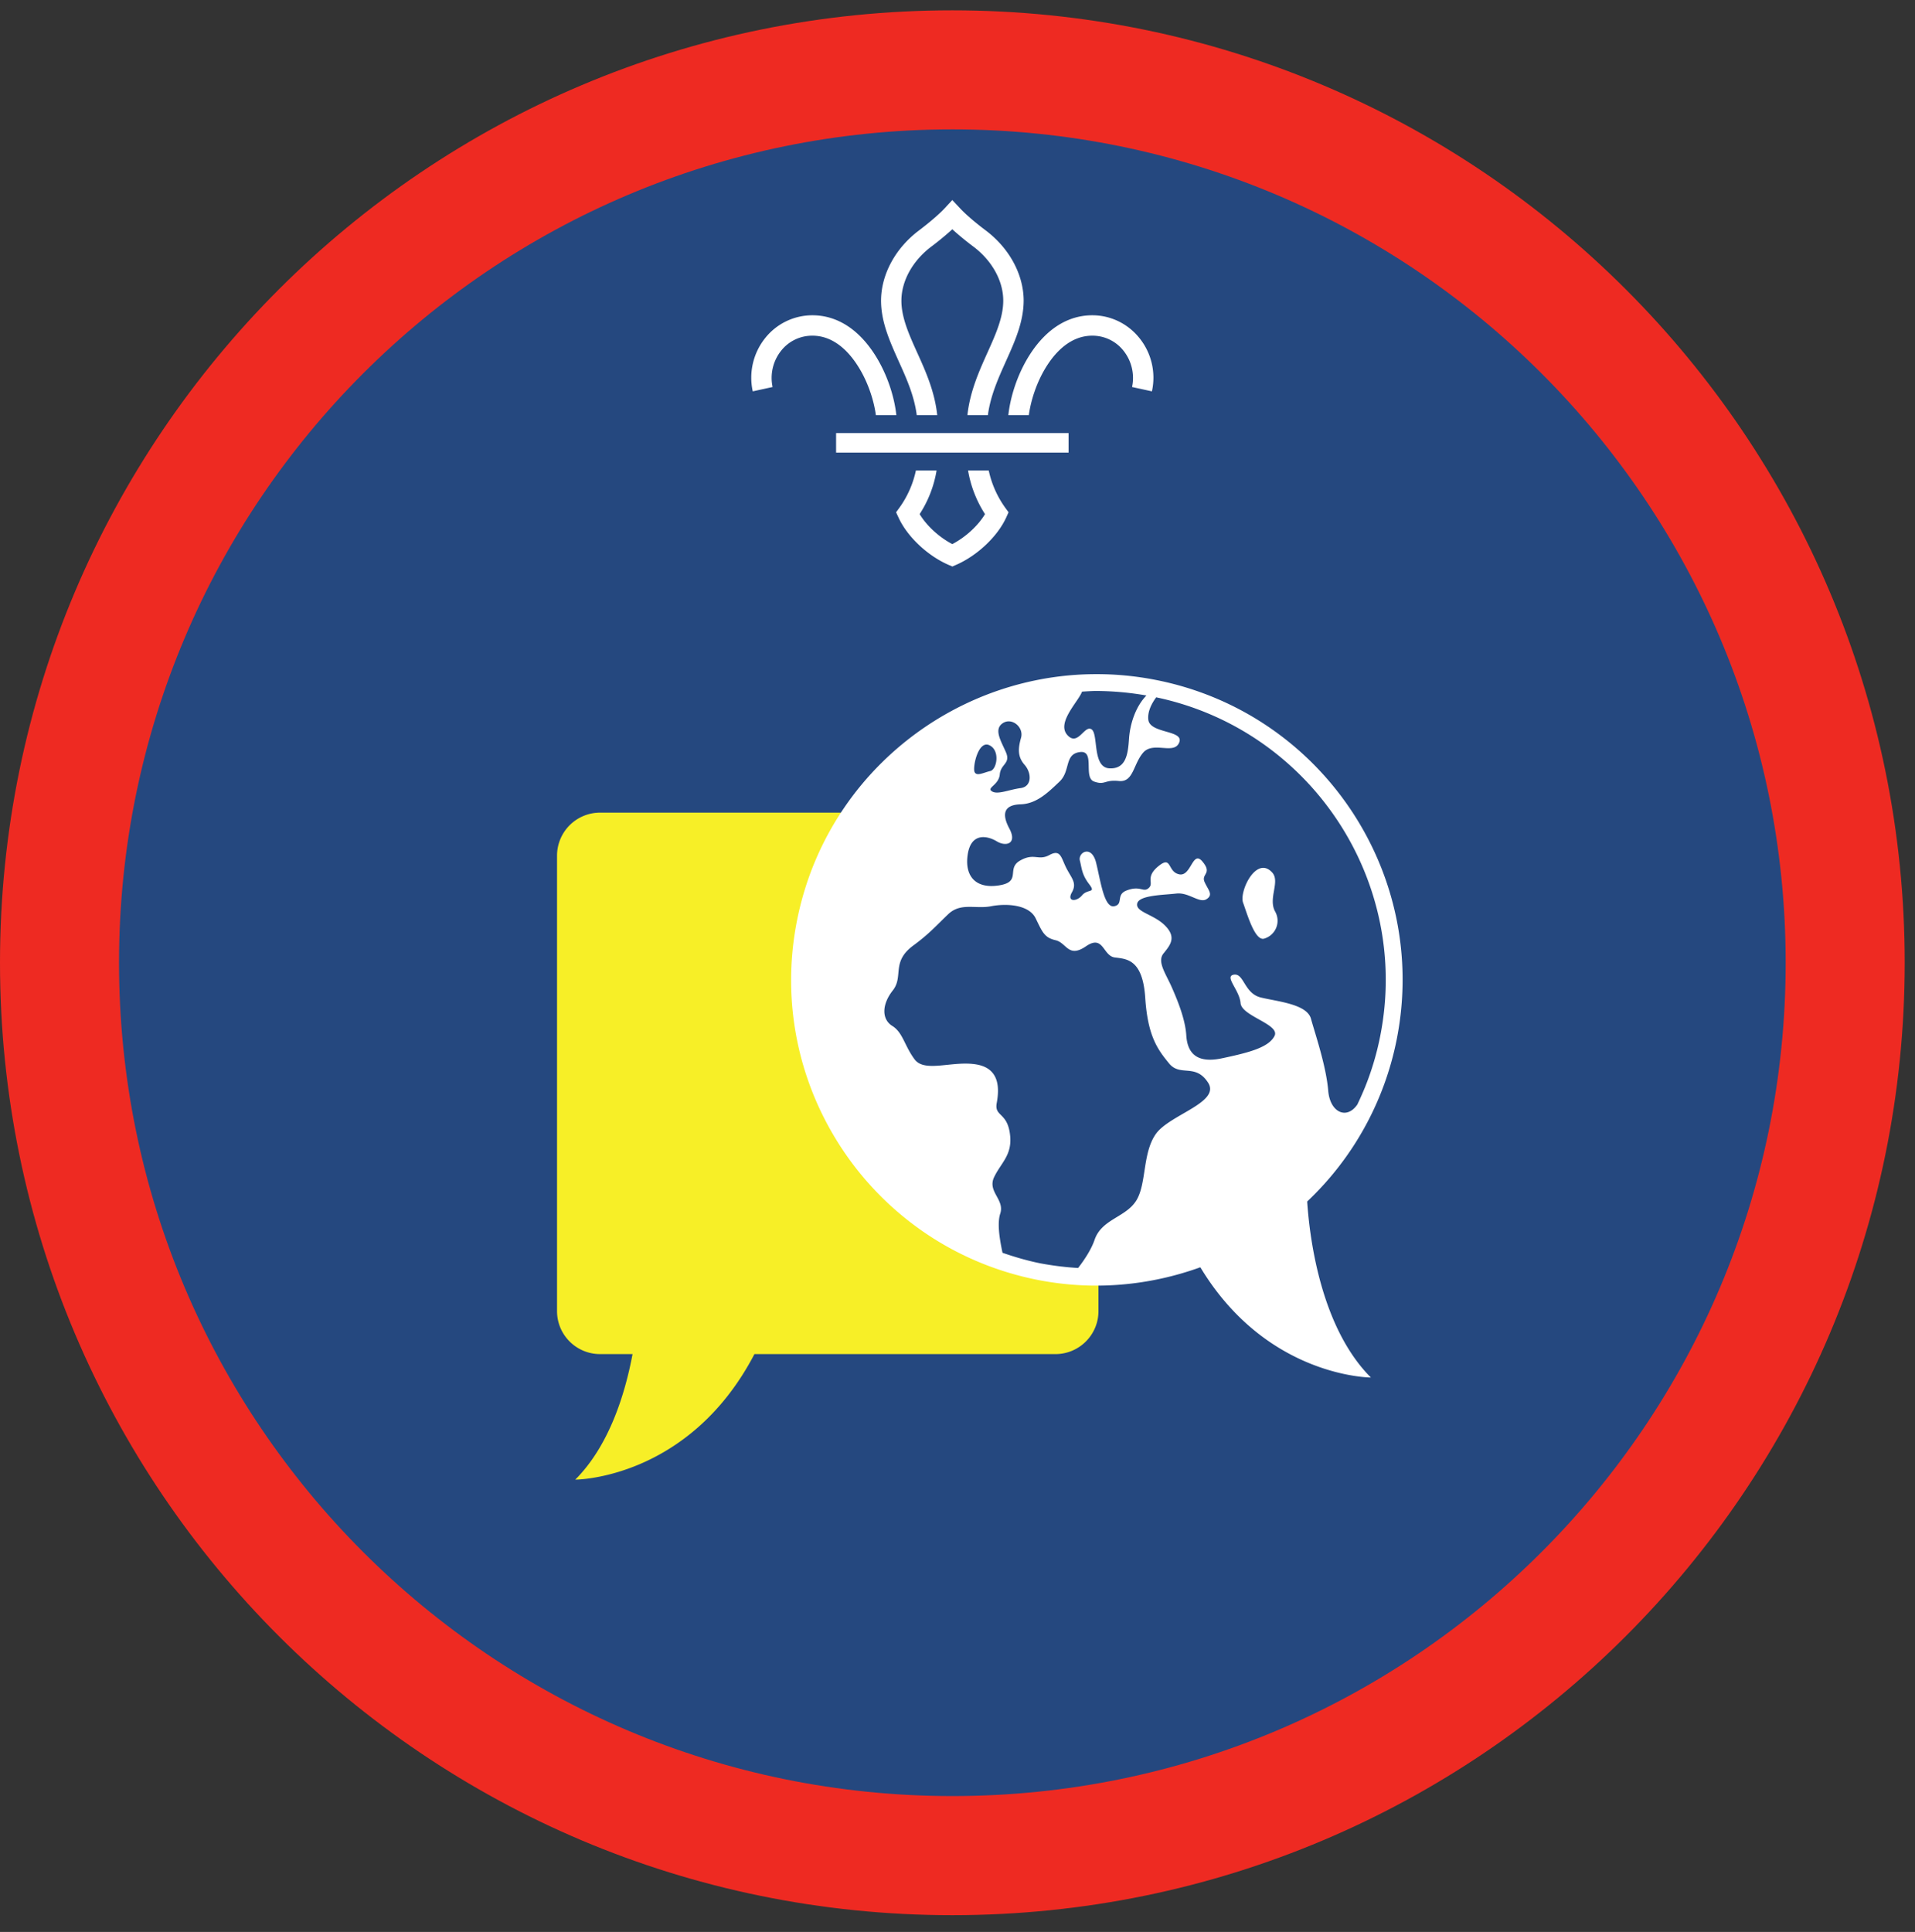 <ns0:svg xmlns:ns0="http://www.w3.org/2000/svg" height="153.333" viewBox="0 0 152 153.333" width="152"><ns0:rect x="0" y="0" width="152" height="153.333" fill="#333333" stroke="none"/><ns0:path d="M75.588.82C33.844.82 0 34.664 0 76.408c0 41.75 33.844 75.595 75.588 75.595 41.75 0 75.595-33.844 75.595-75.595C151.183 34.664 117.339.82 75.588.82" fill="#ee2a22" fill-rule="evenodd" /><ns0:path d="M141.735 76.408c0 36.532-29.615 66.141-66.142 66.141-36.53 0-66.145-29.609-66.145-66.141 0-36.525 29.615-66.14 66.145-66.14 36.527 0 66.142 29.615 66.142 66.14" fill="#25487f" fill-rule="evenodd" /><ns0:path d="M83.77 64.497H47.63a3.415 3.415 0 0 0-3.416 3.417v36.146c0 1.88 1.526 3.41 3.417 3.41h2.577c-.615 3.271-1.89 7.303-4.547 9.965 0 0 9.022-.006 14.22-9.964h23.89c1.89 0 3.417-1.53 3.417-3.411V67.914a3.415 3.415 0 0 0-3.417-3.417" fill="#f7ef27" /><ns0:path d="M110.864 82.486c2.6-13.145-5.947-25.911-19.093-28.515-13.146-2.6-25.911 5.948-28.511 19.094-2.604 13.145 5.943 25.911 19.09 28.515 4.489.885 8.92.448 12.926-1 5.27 8.745 13.536 8.75 13.536 8.75-3.968-3.974-4.859-11-5.057-13.969a24.142 24.142 0 0 0 7.109-12.875" fill="#fff" /><ns0:path d="M90.177 95.304c.844-1.328.484-3.781 1.572-5.312 1.084-1.527 5.153-2.495 4.142-4.063-1.006-1.568-2.214-.443-3.099-1.53-.885-1.084-1.688-2.13-1.89-5.194-.2-3.052-1.449-3.093-2.412-3.213-.969-.125-.886-1.855-2.297-.885-1.407.962-1.526-.282-2.412-.486-.885-.202-1.046-.645-1.573-1.728-.52-1.089-2.29-1.21-3.541-.969-1.246.245-2.412-.322-3.416.645-1.006.964-1.516 1.558-2.735 2.454-1.813 1.328-.767 2.458-1.652 3.584-.885 1.125-.885 2.291-.041 2.817.844.521.963 1.568 1.77 2.65.803 1.09 3.016.085 4.907.407 1.896.323 1.812 1.97 1.615 3.058-.203 1.082.802.724 1.041 2.412.246 1.692-.683 2.296-1.244 3.463-.563 1.166.843 1.77.484 2.895-.235.714-.104 1.793.177 3.12.984.34 1.995.636 3.036.844a23.9 23.9 0 0 0 2.964.364c.567-.73 1.067-1.53 1.307-2.234.563-1.65 2.453-1.771 3.297-3.099M81.041 58.565c.245-.844-.724-1.651-1.448-1.167-.724.485-.161 1.37.246 2.292.401.927-.407.927-.484 1.775-.079.844-1.038 1.043-.647 1.323.443.324 1.37-.119 2.297-.239.922-.12.886-1.208.318-1.849-.563-.645-.52-1.292-.282-2.135" fill="#25487f" /><ns0:path d="M78.521 59.143c-.885-.402-1.333 1.755-1.166 2.13.161.364.724.042 1.25-.078.52-.12.802-1.651-.084-2.052M84.708 58.325c.844.963 1.365-.808 1.928-.442.567.358.041 3.015 1.41 3.098 1.366.079 1.49-1.208 1.569-2.374.078-1.1.494-2.5 1.38-3.407a23.588 23.588 0 0 0-3.959-.359c-.385 0-.765.03-1.15.052l-.011.026c-.302.781-2.015 2.437-1.167 3.406" fill="#25487f" /><ns0:path d="M100.964 69.232c.681.719-.324 2.047.239 3.099a1.478 1.478 0 0 1-.886 2.172c-.724.161-1.327-1.975-1.65-2.86-.318-.886 1.036-3.75 2.297-2.411zm-7.366-10.303c-.4 1.006-2.051-.12-2.858.803-.803.927-.767 2.375-1.933 2.254-1.167-.12-1.083.36-1.968.042-.886-.323.12-2.5-1.125-2.338-1.25.16-.724 1.489-1.61 2.338-.89.844-1.812 1.77-3.099 1.808-1.291.041-1.532.724-.885 1.932.64 1.208-.281 1.448-1.005 1.005-.724-.437-2.017-.724-2.298 1.006-.281 1.733.604 2.78 2.459 2.494 1.85-.28.563-1.328 1.688-1.969 1.124-.645 1.448.041 2.333-.443.886-.484.927.204 1.328 1.006.402.808.885 1.198.458 1.953-.432.755.36.776.808.235.453-.538 1.13-.131.557-.886-.579-.755-.573-1.224-.734-1.865-.162-.645.922-1.287 1.286.161.36 1.449.636 3.637 1.448 3.459.75-.161.104-.912.964-1.245 1.124-.438 1.328.198 1.77-.203.443-.401-.318-.844.766-1.73 1.088-.885.688.444 1.65.647.965.198 1.047-1.974 1.85-1.01.807.968-.12.968.161 1.61.282.644.724 1.01.162 1.368-.563.366-1.407-.563-2.411-.442-1.005.12-2.98.12-3.1.808-.12.68 1.365.842 2.25 1.77.886.922.365 1.526-.155 2.172-.527.646.155 1.567.64 2.656.478 1.083 1.088 2.573 1.166 3.859.084 1.292.724 2.256 2.818 1.813 2.09-.442 3.704-.844 4.182-1.77.484-.929-2.614-1.568-2.692-2.615-.084-1.047-1.329-2.13-.526-2.256.806-.12.806 1.49 2.136 1.813 1.328.323 3.661.52 3.978 1.687.323 1.172 1.208 3.746 1.37 5.719.141 1.709 1.464 2.328 2.313 1.084.224-.47.437-.949.635-1.438.02-.057.046-.12.073-.188a22.363 22.363 0 0 0 1.104-3.801c2.443-12.313-5.525-24.308-17.781-26.887-.432.584-.688 1.199-.626 1.772.12 1.124 2.855.807 2.453 1.812" fill="#25487f" /><ns0:path d="M68.036 28.96c.896 1.365 1.344 2.928 1.485 3.99h1.624c-.135-1.302-.661-3.198-1.754-4.875-1.303-1.995-2.995-3.047-4.896-3.052h-.016a4.788 4.788 0 0 0-3.73 1.792 5.03 5.03 0 0 0-1 4.245l1.574-.344a3.466 3.466 0 0 1 .682-2.885 3.135 3.135 0 0 1 2.474-1.188h.01c1.683 0 2.86 1.26 3.547 2.317M79.776 40.279a7.917 7.917 0 0 1-1.297-2.934h-1.64a9.26 9.26 0 0 0 1.344 3.46c-.552.922-1.547 1.832-2.595 2.379-1.047-.547-2.036-1.457-2.593-2.38a9.065 9.065 0 0 0 1.344-3.459h-1.642a7.83 7.83 0 0 1-1.295 2.934l-.277.38.198.426c.687 1.495 2.265 2.995 3.937 3.735l.328.14h.005l.324-.14c1.671-.74 3.255-2.24 3.943-3.735l.192-.426-.276-.38M83.14 28.96c-.89 1.365-1.337 2.928-1.479 3.99h-1.625c.136-1.302.657-3.198 1.75-4.875 1.302-1.995 3-3.047 4.902-3.052h.01c1.453 0 2.812.656 3.729 1.792a5.012 5.012 0 0 1 1.005 4.245l-1.577-.344a3.467 3.467 0 0 0-.683-2.885 3.127 3.127 0 0 0-2.475-1.188h-.004c-1.688 0-2.865 1.26-3.553 2.317M72.765 32.95h1.626c-.198-1.88-.932-3.51-1.588-4.958-.652-1.443-1.267-2.808-1.256-4.161.016-1.563.906-3.156 2.385-4.266.261-.193.995-.761 1.656-1.37.663.609 1.402 1.177 1.663 1.37 1.478 1.11 2.369 2.703 2.38 4.266.01 1.353-.604 2.718-1.256 4.161-.651 1.448-1.385 3.077-1.589 4.959h1.626c.203-1.553.833-2.943 1.437-4.292.724-1.61 1.406-3.13 1.402-4.844-.022-2.063-1.153-4.136-3.032-5.542-.224-.166-1.375-1.041-2.036-1.761l-.595-.635-.588.635c-.667.72-1.817 1.595-2.036 1.761-1.881 1.406-3.01 3.48-3.032 5.542-.01 1.713.677 3.234 1.396 4.844.61 1.349 1.24 2.74 1.437 4.292M66.364 35.919h18.453v-1.547H66.364z" fill="#fff" /></ns0:svg>